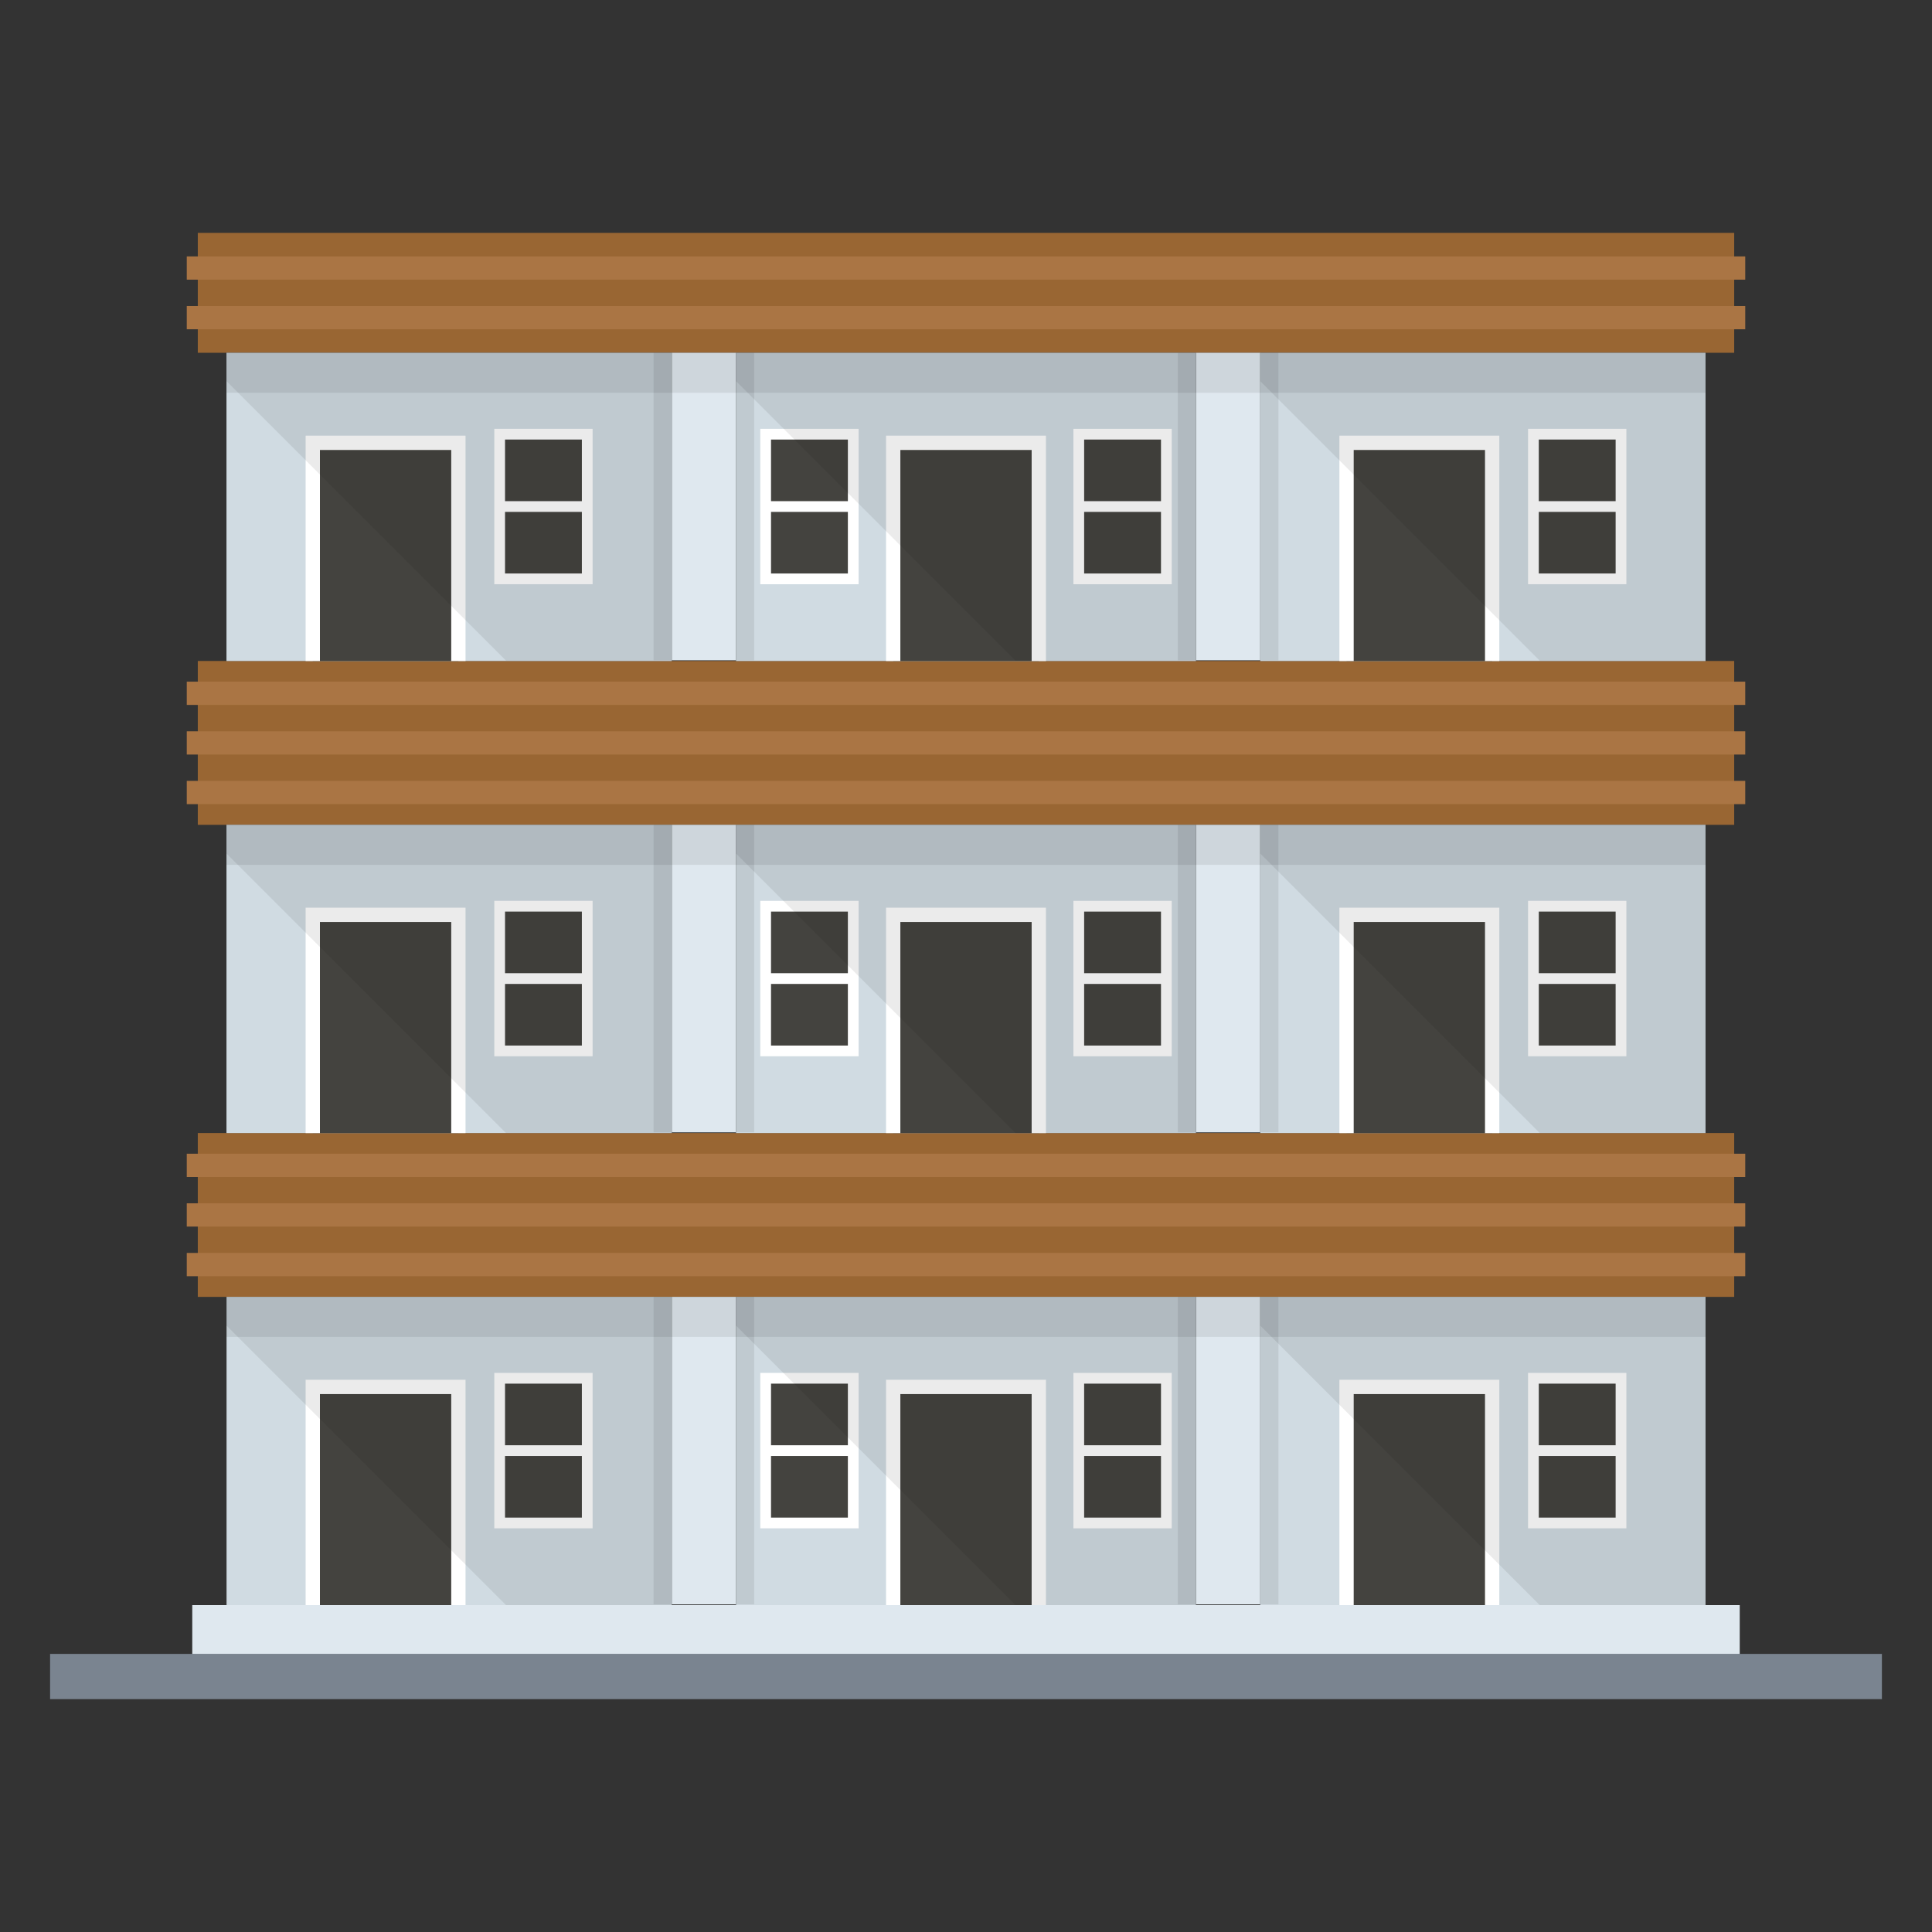 <svg id="Layer_1" enable-background="new 0 0 135 135" height="512" viewBox="0 0 135 135" width="512" xmlns="http://www.w3.org/2000/svg"><rect x="0" y="0" width="135" height="135" fill="#333333" stroke="none"/><g><g><path d="m3.5 115.568h128v3.16h-128z" fill="#7a8490"/><g><g><path d="m13.821 79.171h107.357v11.45h-107.357z" fill="#963"/><g fill="#aa7544"><path d="m13.051 87.55h108.899v1.625h-108.899z"/><path d="m13.051 84.083h108.899v1.625h-108.899z"/><path d="m13.051 80.617h108.899v1.625h-108.899z"/></g><g fill="#d0dbe2"><path d="m15.83 90.618h31.11v21.54h-31.11z"/><path d="m88.06 90.618h31.115v21.54h-31.115z"/><path d="m51.43 90.618h32.139v21.54h-32.139z"/></g><g><g><path d="m46.94 90.618h4.49v21.49h-4.49z" fill="#dfe8ef"/><path d="m45.669 90.618h1.271v21.49h-1.271z" opacity=".08"/><path d="m51.43 90.618h1.271v21.49h-1.271z" opacity=".08"/></g><g><path d="m83.57 90.618h4.49v21.49h-4.49z" fill="#dfe8ef"/><path d="m82.299 90.618h1.271v21.49h-1.271z" opacity=".08"/><path d="m88.06 90.618h1.271v21.49h-1.271z" opacity=".08"/></g></g><path d="m15.825 90.618h103.35v2.797h-103.35z" opacity=".08"/><g><g><path d="m62.413 96.911h10.174v15.247h-10.174z" fill="#44433f"/><g><path d="m73.087 112.158h-1v-14.747h-9.174v14.747h-1v-15.747h11.174z" fill="#fff"/></g></g><g><g><path d="m53.501 96.308h6.12v10.11h-6.12z" fill="#44433f"/></g><g><path d="m59.996 106.793h-6.87v-10.86h6.87zm-6.12-.75h5.37v-9.36h-5.37z" fill="#fff"/></g><g><path d="m53.5 100.988h6.12v.75h-6.12z" fill="#fff"/></g></g><g><g><path d="m75.379 96.308h6.12v10.11h-6.12z" fill="#44433f"/></g><g><path d="m81.875 106.793h-6.87v-10.86h6.87zm-6.12-.75h5.37v-9.36h-5.37z" fill="#fff"/></g><g><path d="m75.379 100.988h6.12v.75h-6.12z" fill="#fff"/></g></g></g><g><g><path d="m94.091 96.911h10.174v15.247h-10.174z" fill="#44433f"/><g><path d="m93.591 112.158h1v-14.747h9.174v14.747h1v-15.747h-11.174z" fill="#fff"/></g></g><g><g><path d="m107.149 96.308h6.12v10.11h-6.12z" fill="#44433f"/></g><g><path d="m106.774 95.933h6.87v10.86h-6.87zm6.12.75h-5.37v9.36h5.37z" fill="#fff"/></g><g><path d="m107.149 100.988h6.12v.75h-6.12z" fill="#fff"/></g></g></g><g><g><path d="m21.856 96.911h10.174v15.247h-10.174z" fill="#44433f"/><g><path d="m21.356 112.158h1v-14.747h9.174v14.747h1v-15.747h-11.174z" fill="#fff"/></g></g><g><g><path d="m34.914 96.308h6.12v10.11h-6.12z" fill="#44433f"/></g><g><path d="m34.539 95.933h6.87v10.86h-6.87zm6.12.75h-5.37v9.36h5.37z" fill="#fff"/></g><g><path d="m34.914 100.988h6.12v.75h-6.12z" fill="#fff"/></g></g></g><path d="m13.821 46.186h107.357v11.45h-107.357z" fill="#963"/><g fill="#aa7544"><path d="m13.051 54.565h108.899v1.625h-108.899z"/><path d="m13.051 51.099h108.899v1.625h-108.899z"/><path d="m13.051 47.632h108.899v1.625h-108.899z"/></g><path d="m15.825 57.633h31.115v21.54h-31.115z" fill="#d0dbe2"/><path d="m88.06 57.633h31.115v21.54h-31.115z" fill="#d0dbe2"/><path d="m51.43 57.633h32.139v21.54h-32.139z" fill="#d0dbe2"/><g><g><path d="m46.94 57.633h4.49v21.49h-4.49z" fill="#dfe8ef"/><path d="m45.669 57.633h1.271v21.49h-1.271z" opacity=".08"/><path d="m51.43 57.633h1.271v21.49h-1.271z" opacity=".08"/></g><g><path d="m83.57 57.633h4.49v21.49h-4.49z" fill="#dfe8ef"/><path d="m82.299 57.633h1.271v21.49h-1.271z" opacity=".08"/><path d="m88.06 57.633h1.271v21.49h-1.271z" opacity=".08"/></g></g><path d="m15.825 57.633h103.35v2.797h-103.35z" opacity=".08"/><g><g><path d="m62.413 63.927h10.174v15.247h-10.174z" fill="#44433f"/><g><path d="m73.087 79.173h-1v-14.747h-9.174v14.747h-1v-15.747h11.174z" fill="#fff"/></g></g><g><g><path d="m53.501 63.323h6.12v10.11h-6.12z" fill="#44433f"/></g><g><path d="m59.996 73.809h-6.87v-10.86h6.87zm-6.12-.75h5.37v-9.36h-5.37z" fill="#fff"/></g><g><path d="m53.5 68.003h6.12v.75h-6.12z" fill="#fff"/></g></g><g><g><path d="m75.379 63.323h6.12v10.11h-6.12z" fill="#44433f"/></g><g><path d="m81.875 73.809h-6.87v-10.86h6.87zm-6.12-.75h5.37v-9.36h-5.37z" fill="#fff"/></g><g><path d="m75.379 68.003h6.12v.75h-6.12z" fill="#fff"/></g></g></g><g><g><path d="m94.091 63.927h10.174v15.247h-10.174z" fill="#44433f"/><g><path d="m93.591 79.173h1v-14.747h9.174v14.747h1v-15.747h-11.174z" fill="#fff"/></g></g><g><g><path d="m107.149 63.323h6.12v10.11h-6.12z" fill="#44433f"/></g><g><path d="m106.774 62.948h6.87v10.86h-6.87zm6.12.75h-5.37v9.36h5.37z" fill="#fff"/></g><g><path d="m107.149 68.003h6.12v.75h-6.12z" fill="#fff"/></g></g></g><g><g><path d="m21.856 63.927h10.174v15.247h-10.174z" fill="#44433f"/><g><path d="m21.356 79.173h1v-14.747h9.174v14.747h1v-15.747h-11.174z" fill="#fff"/></g></g><g><g><path d="m34.914 63.323h6.12v10.11h-6.12z" fill="#44433f"/></g><g><path d="m34.539 62.948h6.87v10.86h-6.87zm6.12.75h-5.37v9.36h5.37z" fill="#fff"/></g><g><path d="m34.914 68.003h6.12v.75h-6.12z" fill="#fff"/></g></g></g><path d="m13.821 16.272h107.357v8.379h-107.357z" fill="#963"/><g fill="#aa7544"><path d="m13.051 21.383h108.899v1.625h-108.899z"/><path d="m13.051 17.916h108.899v1.625h-108.899z"/></g><path d="m15.825 24.649h31.115v21.54h-31.115z" fill="#d0dbe2"/><path d="m88.06 24.649h31.115v21.54h-31.115z" fill="#d0dbe2"/><path d="m51.43 24.649h32.139v21.54h-32.139z" fill="#d0dbe2"/><g><g><path d="m46.94 24.649h4.49v21.49h-4.49z" fill="#dfe8ef"/><path d="m45.669 24.649h1.271v21.49h-1.271z" opacity=".08"/><path d="m51.43 24.649h1.271v21.49h-1.271z" opacity=".08"/></g><g><path d="m83.57 24.649h4.49v21.49h-4.49z" fill="#dfe8ef"/><path d="m82.299 24.649h1.271v21.49h-1.271z" opacity=".08"/><path d="m88.06 24.649h1.271v21.49h-1.271z" opacity=".08"/></g></g><path d="m15.825 24.649h103.35v2.797h-103.35z" opacity=".08"/><g><g><path d="m62.413 30.942h10.174v15.247h-10.174z" fill="#44433f"/><g><path d="m73.087 46.189h-1v-14.747h-9.174v14.747h-1v-15.747h11.174z" fill="#fff"/></g></g><g><g><path d="m53.501 30.338h6.12v10.11h-6.12z" fill="#44433f"/></g><g><path d="m59.996 40.824h-6.87v-10.86h6.87zm-6.12-.75h5.37v-9.36h-5.37z" fill="#fff"/></g><g><path d="m53.5 35.019h6.12v.75h-6.12z" fill="#fff"/></g></g><g><g><path d="m75.379 30.338h6.12v10.11h-6.12z" fill="#44433f"/></g><g><path d="m81.875 40.824h-6.87v-10.86h6.87zm-6.12-.75h5.37v-9.36h-5.37z" fill="#fff"/></g><g><path d="m75.379 35.019h6.12v.75h-6.12z" fill="#fff"/></g></g></g><g><g><path d="m94.091 30.942h10.174v15.247h-10.174z" fill="#44433f"/><g><path d="m93.591 46.189h1v-14.747h9.174v14.747h1v-15.747h-11.174z" fill="#fff"/></g></g><g><g><path d="m107.149 30.338h6.12v10.11h-6.12z" fill="#44433f"/></g><g><path d="m106.774 29.963h6.87v10.86h-6.87zm6.12.75h-5.37v9.36h5.37z" fill="#fff"/></g><g><path d="m107.149 35.019h6.12v.75h-6.12z" fill="#fff"/></g></g></g><g><g><path d="m21.856 30.942h10.174v15.247h-10.174z" fill="#44433f"/><g><path d="m21.356 46.189h1v-14.747h9.174v14.747h1v-15.747h-11.174z" fill="#fff"/></g></g><g><g><path d="m34.914 30.338h6.12v10.11h-6.12z" fill="#44433f"/></g><g><path d="m34.539 29.963h6.87v10.86h-6.87zm6.12.75h-5.37v9.36h5.37z" fill="#fff"/></g><g><path d="m34.914 35.019h6.12v.75h-6.12z" fill="#fff"/></g></g></g><path d="m46.94 90.618v21.54h-11.58l-19.53-19.53v-2.01z" opacity=".08"/><path d="m119.172 90.618v21.54h-11.58l-19.53-19.53v-2.01z" opacity=".08"/><path d="m83.57 90.618v21.54h-12.609l-19.53-19.53v-2.01z" opacity=".08"/><path d="m46.94 57.633v21.54h-11.58l-19.53-19.53v-2.01z" opacity=".08"/><path d="m119.172 57.633v21.54h-11.58l-19.53-19.53v-2.01z" opacity=".08"/><path d="m83.57 57.633v21.54h-12.609l-19.53-19.53v-2.01z" opacity=".08"/><path d="m46.94 24.624v21.54h-11.58l-19.53-19.53v-2.01z" opacity=".08"/><path d="m119.172 24.624v21.54h-11.58l-19.53-19.53v-2.01z" opacity=".08"/><path d="m83.57 24.624v21.54h-12.609l-19.53-19.53v-2.01z" opacity=".08"/></g><path d="m13.435 112.158h108.13v3.41h-108.13z" fill="#dfe8ef"/></g></g></g></svg>